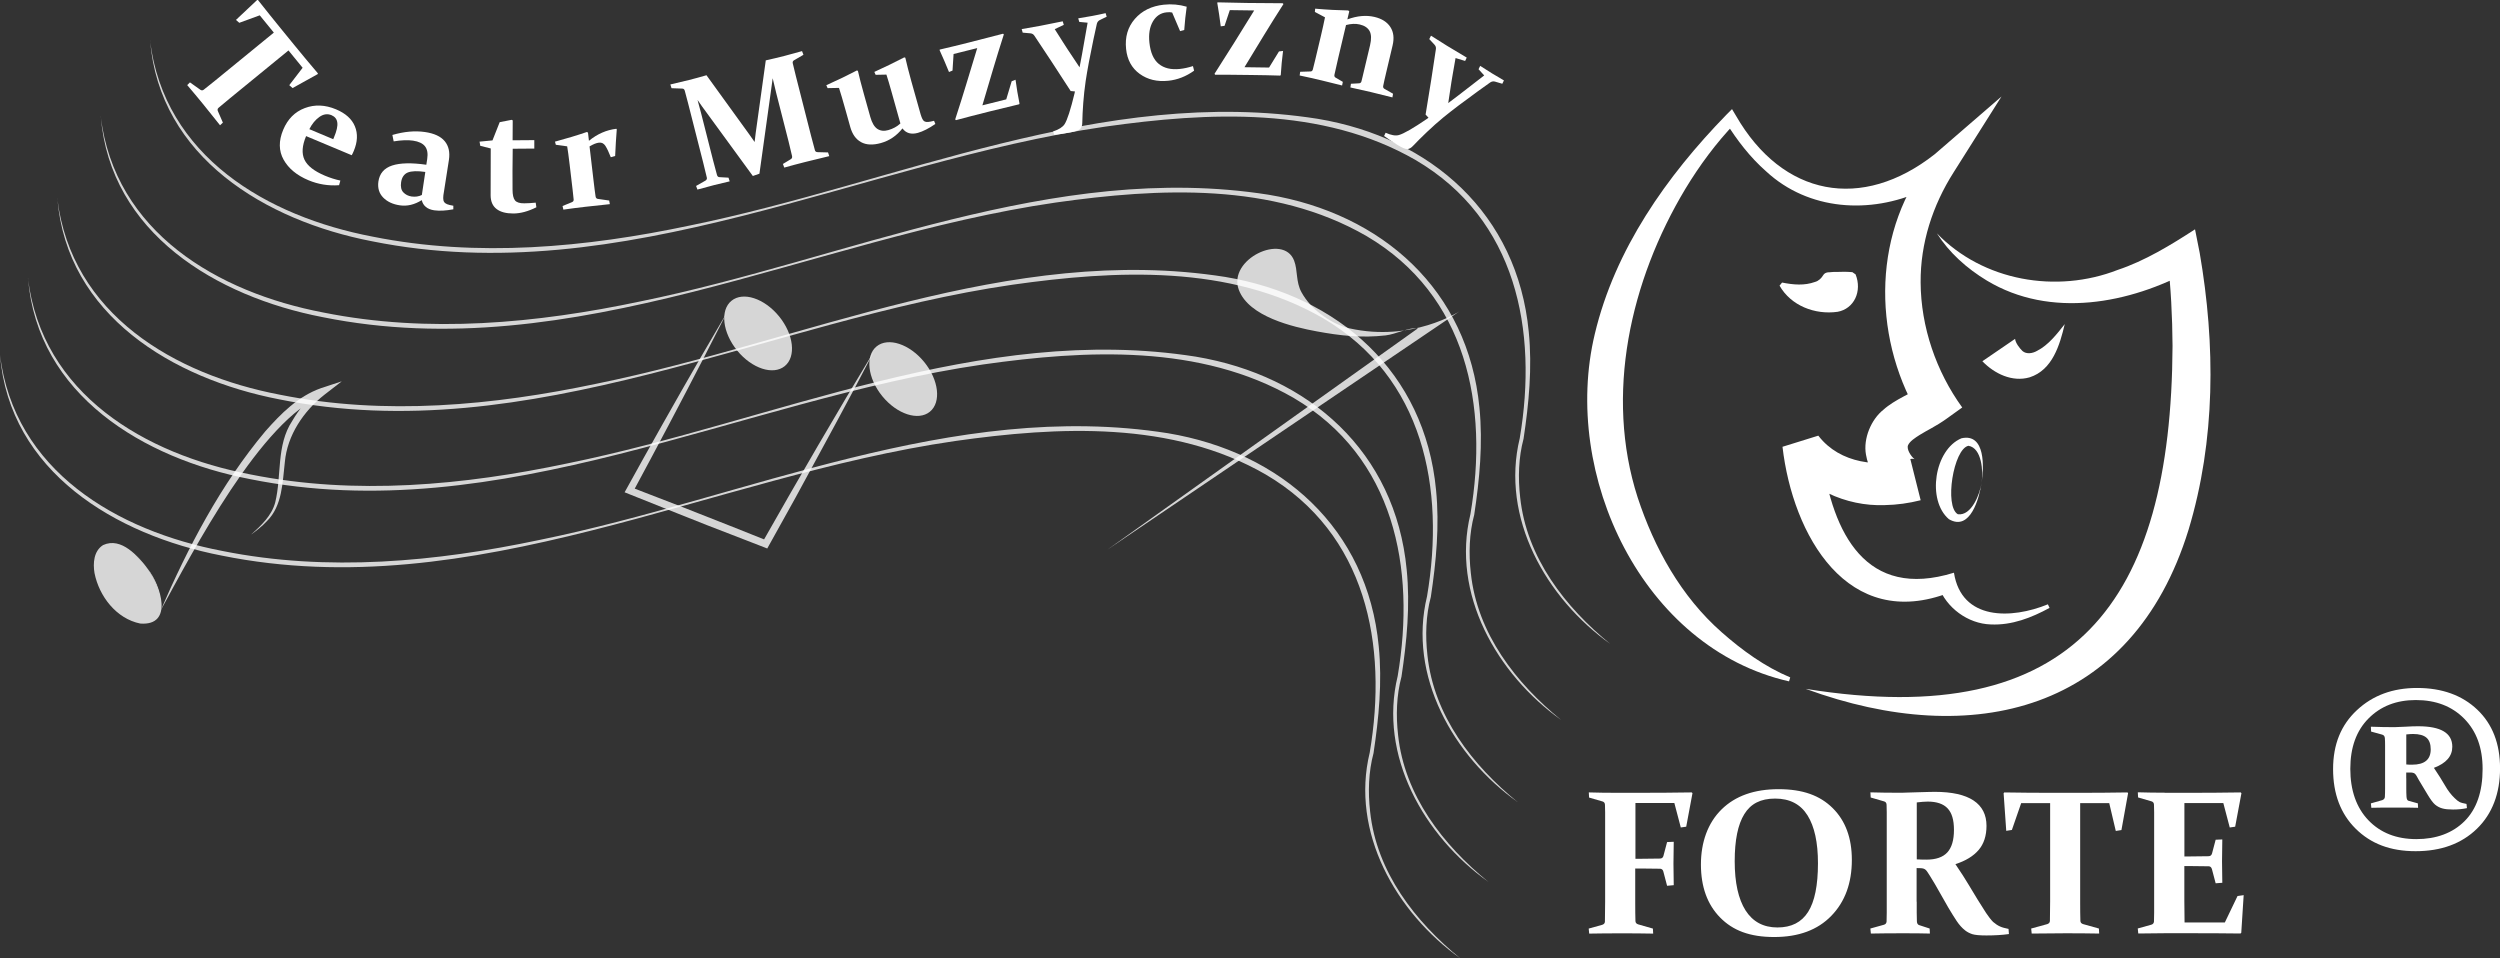 <?xml version="1.0" encoding="UTF-8"?>
<svg id="Warstwa_1" data-name="Warstwa 1" xmlns="http://www.w3.org/2000/svg" viewBox="0 0 447.08 171.4">
  <rect x="0" y="0" width="447.08" height="171.4" fill="#333333" stroke="none"/>
  <path d="M0,63.46c2.52,20.72,20.93,31.48,39.82,35.08,18.76,3.76,38.1,1.94,56.71-1.99,37.03-7.55,73.79-25.15,112.31-19.08,20.29,3.4,35.71,17.01,37.72,38.09.64,6.41.02,12.83-.93,19.13-.9,3.35-1,6.96-.61,10.44,1.14,10.82,8.09,19.72,16.15,26.27-11.56-8.23-19.67-22.61-16.22-36.81,3.27-19.32-.6-39.15-18.59-49.73-16.71-9.65-37.08-8.61-55.57-5.99-43.66,6.33-86.21,29.58-131.13,20.49C20.65,95.68,1.69,84.35,0,63.46h0Z" style="fill: #fff; opacity: .8;"/>
  <g>
    <path d="M36.46,18.79c-1.03-1.26-2.02-2.45-2.98-3.57l.49-.49,1.87,1.33c.2.13.39.13.57,0,.55-.42,1.24-.98,2.09-1.67l10.47-8.56-2.52-3.09-3.66,1.34-.59-.52,3.78-3.56h.15c1.41,1.79,2.77,3.48,4.08,5.09l2.44,2.99c1.31,1.61,2.71,3.29,4.2,5.04l-.03.13-4.5,2.5-.59-.52,2.39-3.11-2.53-3.1-10.47,8.56c-.84.69-1.53,1.26-2.05,1.71-.17.15-.2.34-.11.57l.9,2.07-.51.47c-.95-1.2-1.92-2.41-2.9-3.62Z" style="fill: #fff;"/>
    <path d="M60.64,33.12c-1.91.14-3.74-.16-5.48-.89-2.08-.87-3.56-2.1-4.44-3.67s-.91-3.37-.07-5.36c.8-1.91,2.08-3.2,3.85-3.87,1.77-.67,3.63-.6,5.59.22,1.71.72,2.84,1.73,3.38,3.05.54,1.31.48,2.78-.21,4.41-.1.25-.22.5-.36.75l-8.16-3.42c-.72,1.71-.81,3.12-.29,4.22.52,1.1,1.74,2.05,3.66,2.86.93.39,1.85.68,2.76.87l-.24.85ZM59.59,24.9l.13-.31c.49-1.16.69-2.05.6-2.67-.08-.63-.43-1.06-1.03-1.32-.72-.3-1.45-.2-2.17.31s-1.32,1.24-1.8,2.19l4.26,1.79Z" style="fill: #fff;"/>
    <path d="M70.19,24.13c2.07-.6,4.01-.78,5.81-.52,1.64.24,2.82.78,3.53,1.64.71.85.96,1.97.75,3.35l-.89,5.69c-.09.46-.13.84-.13,1.13,0,.29.05.52.16.69.11.17.29.31.54.41s.62.19,1.11.27v.64c-1.35.25-2.48.31-3.41.18-1.24-.18-1.99-.79-2.24-1.82-1.3.81-2.6,1.12-3.9.93-1.27-.18-2.27-.65-3-1.4s-1.01-1.71-.85-2.86c.21-1.43,1.02-2.39,2.45-2.86,1.42-.47,3.47-.52,6.12-.14l.16-1.03c.15-.98.02-1.73-.39-2.26-.41-.53-1.13-.87-2.14-1.02-.94-.14-2.1-.09-3.47.13l-.23-1.15ZM76.07,30.75c-1.43-.21-2.48-.17-3.15.1-.66.28-1.06.86-1.19,1.74-.12.8.02,1.41.4,1.81.38.4.87.65,1.47.74.68.1,1.29,0,1.84-.27l.62-4.13Z" style="fill: #fff;"/>
    <path d="M91.69,26.59c-.04,2.88-.05,5.32-.03,7.32,0,.93.15,1.57.44,1.93.29.35.84.53,1.65.52.63,0,1.31-.05,2.05-.12l.12.83c-1.46.73-2.83,1.1-4.1,1.11-1.29,0-2.29-.25-3-.79-.71-.53-1.07-1.35-1.08-2.44-.01-1.92,0-4.72.02-8.4l-1.87-.47-.13-.75,2.31-.22,1.29-3.26c.78-.14,1.5-.28,2.14-.42l.19.1c-.02,1.12-.03,2.3-.02,3.56l3.88-.03v1.51s-3.86.03-3.86.03Z" style="fill: #fff;"/>
    <path d="M99.25,25.33c2.08-.56,3.97-1.13,5.68-1.72l.22.09.17,1.48c1.5-1.23,3.14-1.94,4.9-2.15l.08.09c-.12,1.49-.22,3.08-.29,4.77l-.78.23c-.34-.88-.66-1.55-.95-2.01-.29-.46-.67-.66-1.16-.6-.47.05-1.03.28-1.69.67l.69,5.9c.17,1.42.29,2.44.39,3.05.04.26.17.4.4.44l2.03.29.12.65c-1.52.15-2.98.31-4.36.47-1.32.15-2.64.32-3.95.51l-.15-.65,1.69-.69c.21-.09.31-.24.3-.45-.04-.4-.1-.96-.18-1.69l-.54-4.59c-.18-1.49-.32-2.58-.44-3.25l-2.03-.28-.15-.55Z" style="fill: #fff;"/>
    <path d="M136.97,10.79c1.24-.28,2.36-.54,3.35-.8.89-.23,1.92-.51,3.11-.85l.25.66-1.7.99c-.19.12-.26.29-.21.52.13.6.31,1.34.54,2.23l2.72,10.69c.27,1.06.5,1.94.71,2.66.06.2.22.31.47.32l1.87.05.22.66c-1.29.3-2.71.65-4.26,1.04-1.51.38-2.77.72-3.79,1.01l-.24-.65,1.42-.86c.2-.12.27-.31.21-.57-.15-.7-.36-1.58-.63-2.64l-2.19-8.58c-.12-.46-.33-1.36-.64-2.68-.11.85-.23,1.72-.36,2.63l-2.01,14.44-1.18.41-8.33-11.41c-.49-.65-1.01-1.38-1.56-2.19.34,1.27.56,2.1.67,2.5l2.11,8.3c.27,1.06.5,1.93.7,2.62.07.26.23.39.47.39l1.59.09.21.66c-1.06.24-1.98.46-2.76.66-.77.2-1.77.47-3.01.81l-.24-.65,1.67-.95c.21-.13.3-.3.26-.51-.17-.73-.38-1.62-.65-2.68l-2.72-10.69c-.23-.89-.43-1.63-.59-2.22-.07-.23-.21-.35-.43-.36l-1.93-.07-.21-.67c1.49-.34,2.61-.61,3.35-.8,1.02-.26,2.06-.54,3.11-.85l7.69,10.63c.34.46.64.89.92,1.31.06-.5.13-1.03.19-1.59l1.81-13.04Z" style="fill: #fff;"/>
    <path d="M161.4,22.95c-1.04,1.32-2.33,2.2-3.86,2.63-1.44.4-2.62.35-3.55-.16-.93-.51-1.57-1.41-1.93-2.69l-.79-2.83c-.53-1.9-.94-3.3-1.23-4.18l-2.04.04-.23-.52c2.09-.94,3.91-1.82,5.47-2.64l.18.07c.26,1.13.61,2.51,1.07,4.14l1.15,4.11c.3,1.06.72,1.77,1.26,2.13.55.36,1.2.43,1.95.22.84-.24,1.57-.63,2.17-1.19l-1.59-5.68c-.35-1.24-.65-2.27-.91-3.06l-1.93.04-.23-.52c2.01-.92,3.8-1.79,5.35-2.6l.19.06c.26,1.15.62,2.56,1.08,4.23.9,3.23,1.46,5.19,1.66,5.9.11.35.21.63.32.84.1.21.24.35.39.43.16.08.36.11.62.09.26-.02.62-.09,1.07-.21l.23.57c-1.16.8-2.2,1.33-3.12,1.59-1.19.33-2.11.07-2.75-.78Z" style="fill: #fff;"/>
    <path d="M170.82,21.35c.82-2.54,1.48-4.62,1.97-6.26.49-1.64,1.15-3.8,1.97-6.49l-4.23,1.06-.19,2.96-.63.26c-.55-1.35-1.1-2.64-1.67-3.88v-.13c1.81-.42,3.5-.83,5.08-1.23,2.45-.62,4.54-1.15,6.26-1.61l.14.12c-.7,2.2-1.35,4.28-1.93,6.24s-1.22,4.11-1.91,6.45l4.27-1.07.97-3.24.69-.27c.19,1.45.43,2.87.71,4.27l-.07.12c-1.55.36-3.26.78-5.15,1.25-2.64.66-4.69,1.19-6.15,1.59l-.13-.14Z" style="fill: #fff;"/>
    <path d="M182.73,5.2c1.21-.2,2.31-.4,3.28-.58,1.27-.24,2.62-.51,4.04-.81l.19.64-1.62.76c.52.82,1.02,1.6,1.49,2.35.47.75,1.09,1.69,1.85,2.82.33.47.7,1.03,1.1,1.66.14-.76.28-1.51.43-2.27.37-2.07.71-3.98,1.01-5.71l-1.49-.14-.19-.64c.71-.11,1.55-.25,2.51-.43.83-.16,1.63-.32,2.39-.5l.19.64-1.24.6c-.27.15-.45.37-.52.68-.17.81-.37,1.71-.59,2.7-.64,3.04-1.11,5.56-1.41,7.54-.19,1.29-.33,2.59-.43,3.91-.1,1.32-.15,2.47-.17,3.46,0,.54-.12.92-.36,1.17-.24.24-.83.45-1.78.63-1,.19-1.96.33-2.88.43l-.19-.61c1.03-.34,1.7-.77,2.04-1.29.48-.74,1.08-2.6,1.8-5.58l.05-.28-.76-.07c-2.4-3.72-4.56-7.02-6.48-9.88-.16-.26-.4-.41-.72-.44l-1.38-.12-.18-.64Z" style="fill: #fff;"/>
    <path d="M213.53,12.65c-1.43,1.02-2.96,1.62-4.58,1.79-2.01.21-3.72-.2-5.14-1.23-1.42-1.03-2.23-2.52-2.43-4.46-.22-2.12.3-3.91,1.57-5.37,1.27-1.46,3-2.31,5.18-2.54,1.39-.15,2.75-.03,4.09.36-.19,1.33-.34,2.72-.44,4.17l-.74.2-1.42-3.33c-.26-.07-.6-.08-1.02-.03-1.05.11-1.86.66-2.43,1.64-.57.98-.78,2.24-.62,3.77.19,1.79.75,3.06,1.69,3.82.94.76,2.19,1.06,3.76.89.75-.08,1.53-.25,2.34-.51l.2.81Z" style="fill: #fff;"/>
    <path d="M217.21,13.17c1.44-2.24,2.61-4.09,3.51-5.54s2.09-3.38,3.57-5.76l-4.36-.06-.94,2.81-.68.09c-.18-1.44-.39-2.83-.62-4.17l.04-.12c1.84.05,3.58.09,5.22.11,2.53.03,4.68.05,6.46.05l.11.15c-1.25,1.95-2.4,3.79-3.47,5.54s-2.23,3.66-3.5,5.75l4.4.06,1.77-2.88.73-.09c-.19,1.45-.32,2.88-.41,4.31l-.1.1c-1.59-.05-3.35-.09-5.3-.11-2.72-.04-4.84-.05-6.35-.05l-.09-.17Z" style="fill: #fff;"/>
    <path d="M235.18,1.55c2.15.19,4.12.29,5.93.32l.18.16-.34,1.44c1.76-.65,3.37-.79,4.86-.44,1.31.31,2.25.91,2.83,1.8.58.89.71,1.99.4,3.3l-1.12,4.73c-.27,1.12-.45,1.95-.56,2.5-.05.24.03.42.24.54l1.52.86-.11.66c-1.28-.33-2.57-.65-3.87-.96-1.35-.32-2.56-.59-3.65-.82l.1-.66,1.44-.08c.22-.01.37-.12.43-.32.04-.13.11-.41.21-.85l1.34-5.64c.26-1.1.23-1.95-.08-2.53-.32-.58-.9-.98-1.76-1.18-.75-.18-1.56-.14-2.46.1l-1.37,5.79c-.27,1.12-.5,2.15-.7,3.09-.05.24.02.42.2.52l1.3.76-.13.65c-1.11-.29-2.32-.59-3.63-.9-1.34-.32-2.66-.62-3.96-.89l.09-.66,1.85-.06c.21,0,.34-.12.41-.33.14-.57.28-1.12.41-1.65l1.05-4.43c.28-1.18.52-2.27.72-3.27l-1.81-.96.05-.57Z" style="fill: #fff;"/>
    <path d="M255.94,6.4c1.03.66,1.97,1.26,2.82,1.78,1.1.67,2.28,1.38,3.54,2.12l-.29.6-1.71-.52c-.17.96-.32,1.87-.48,2.74s-.33,1.98-.53,3.33c-.07.57-.17,1.23-.3,1.98.61-.47,1.23-.93,1.84-1.39,1.66-1.29,3.19-2.47,4.59-3.55l-1.01-1.11.29-.6c.6.4,1.32.85,2.15,1.36.72.44,1.42.85,2.1,1.24l-.29.6-1.32-.39c-.3-.08-.58-.02-.84.15-.67.48-1.42,1.02-2.25,1.61-2.52,1.82-4.56,3.37-6.11,4.63-1,.83-1.98,1.69-2.94,2.61-.96.91-1.78,1.73-2.46,2.45-.36.4-.71.6-1.05.62-.34.02-.92-.22-1.75-.73-.87-.53-1.67-1.07-2.42-1.61l.27-.58c.99.44,1.78.58,2.37.41.85-.23,2.55-1.2,5.08-2.93l.22-.17-.52-.56c.73-4.37,1.34-8.26,1.84-11.68.05-.3-.02-.57-.24-.81l-.94-1.01.3-.6Z" style="fill: #fff;"/>
  </g>
  <path d="M26.83,7.24c2.52,20.72,20.93,31.48,39.82,35.08,18.76,3.76,38.1,1.94,56.71-1.99,37.03-7.55,73.79-25.14,112.31-19.08,20.29,3.4,35.71,17.01,37.72,38.09.64,6.41.02,12.83-.93,19.13-.9,3.35-1,6.96-.61,10.44,1.14,10.82,8.09,19.72,16.15,26.27-11.56-8.23-19.67-22.61-16.22-36.81,3.27-19.32-.6-39.15-18.59-49.73-16.71-9.65-37.08-8.61-55.57-5.99-43.66,6.33-86.21,29.58-131.13,20.49-19-3.68-37.96-15.01-39.65-35.91h0Z" style="fill: #fff; opacity: .8;"/>
  <path d="M18.01,20.81c2.52,20.72,20.93,31.48,39.82,35.08,18.76,3.76,38.1,1.94,56.71-1.99,37.03-7.55,73.79-25.14,112.31-19.08,20.29,3.4,35.71,17.01,37.72,38.09.64,6.41.02,12.83-.93,19.13-.9,3.35-1,6.96-.61,10.44,1.14,10.82,8.09,19.72,16.15,26.27-11.56-8.23-19.67-22.61-16.22-36.81,3.27-19.32-.6-39.15-18.59-49.73-16.71-9.65-37.08-8.61-55.57-5.99-43.66,6.33-86.21,29.58-131.13,20.49-19-3.68-37.96-15.01-39.65-35.91h0Z" style="fill: #fff; opacity: .8;"/>
  <path d="M10.25,35.51c2.52,20.72,20.93,31.48,39.82,35.08,18.76,3.76,38.1,1.94,56.71-1.99,37.03-7.55,73.79-25.14,112.31-19.08,20.29,3.4,35.71,17.01,37.72,38.09.64,6.41.02,12.83-.93,19.13-.9,3.35-1,6.96-.61,10.44,1.14,10.82,8.09,19.72,16.15,26.27-11.56-8.23-19.67-22.61-16.22-36.81,3.27-19.32-.6-39.15-18.59-49.73-16.71-9.65-37.08-8.61-55.57-5.99-43.66,6.33-86.21,29.58-131.13,20.49-19-3.68-37.96-15.01-39.65-35.91h0Z" style="fill: #fff; opacity: .8;"/>
  <path d="M5,49.77c2.52,20.72,20.93,31.48,39.82,35.08,18.76,3.76,38.1,1.94,56.71-1.99,37.03-7.55,73.79-25.15,112.31-19.08,20.29,3.4,35.71,17.02,37.72,38.09.64,6.41.02,12.83-.93,19.13-.9,3.35-1,6.96-.61,10.44,1.14,10.82,8.09,19.72,16.15,26.27-11.56-8.23-19.67-22.61-16.22-36.81,3.27-19.32-.6-39.15-18.59-49.73-16.71-9.65-37.08-8.61-55.57-5.99-43.66,6.34-86.21,29.58-131.13,20.49-19-3.68-37.96-15.01-39.65-35.91h0Z" style="fill: #fff; opacity: .8;"/>
  <path d="M319.94,121.85c-26.21-5.94-40.77-36.97-34.74-62.12,3.6-15.14,12.85-28.24,23.56-39.24,0,0,.98-.98.98-.98l.71,1.19c8.33,14.46,22.52,17.12,35.54,6.88,0,0,11.94-10.32,11.94-10.32l-8.56,13.56c-3.77,5.93-5.95,12.69-5.9,19.68.04,7.96,2.78,15.94,7.44,22.37,0,0-2.83,2.03-2.83,2.03-1.87,1.34-3.5,2.07-4.78,2.88-.85.54-1.77,1.14-2.08,1.84-.3.73.56,2.02,1.12,2.45.08.06.12.07,0,.02-.1-.03-.42-.08-.73,0l1.85,7.37c-2.06.52-4.21.83-6.42.87-6.87.26-14.16-2.94-17.82-8.95,0,0,6.4-1.99,6.4-1.99.03.68.12,1.56.22,2.36,1.9,13.61,7.83,25.56,23.59,20.67,1.35,8.59,10.29,8.32,16.8,5.65,0,0,.3.64.3.64-3.22,1.75-6.73,3.14-10.53,2.96-4.05-.13-7.93-2.95-9.34-6.83,0,0,2.06,1.1,2.06,1.1-18.32,7.17-28.12-10.23-29.95-26.04,0,0,6.4-1.99,6.4-1.99-.03-.06.03.04.07.08,3.83,4.92,10.65,5.68,16.39,4.1,0,0,1.85,7.37,1.85,7.37-5.1,1.06-8.98-3.59-9.78-8.15-.53-2.89.95-6.32,3.11-8.03,2.03-1.84,5.28-3.08,7.06-4.28,0,0-.93,4.91-.93,4.91-8.22-14.18-8.03-33,2.6-45.87,0,0,3.38,3.24,3.38,3.24-1.77,1.2-3.42,2.06-5.32,2.89-9.14,4.16-20.16,3.5-27.73-3.5-2.92-2.56-5.26-5.64-7.27-8.86l1.69.22c-3.37,3.51-6.36,7.56-8.9,11.76-9.84,16.4-14.45,36.78-8.52,55.18,2.98,9.04,7.75,17.7,15.04,24.11,3.65,3.22,7.7,6.16,12.24,8.06,0,0-.2.68-.2.68h0Z" style="fill: #fff;"/>
  <path d="M318.69,50.53c2.07.41,4,.57,5.89-.11.63-.17,1.12-.64,1.44-1.17.21-.36.47-.48.87-.55.43.01.93-.11,1.65-.07.71-.01,1.49-.07,2.72.04l.58.4c1.2,3-.25,6.15-3.22,6.69-4.05.57-8.35-1.09-10.38-4.68,0,0,.45-.55.45-.55h0Z" style="fill: #fff;"/>
  <path d="M323,123.2c48.01,7.72,65.3-15.57,65.52-61.33-.03-5.22-.3-10.57-.9-15.65l4.34,2.04c-11.1,6.08-25.27,8.76-36.64,1.92-3.59-2.17-6.76-5-8.94-8.45,8.27,8.56,21.42,10.8,32.33,6.54,4.85-1.61,9.52-4.46,13.83-7.26,0,0,.84,4.24.84,4.24,2.83,16.41,2.85,33.44-2,49.5-10.06,32.62-38.67,39.34-68.38,28.47h0Z" style="fill: #fff;"/>
  <path d="M354.37,86.35c-.41,2.71-2.01,8.73-5.84,6.5-3.99-3.39-2.6-12.45,2.24-14.47,4.33-.97,4.03,5.26,3.6,7.97h0ZM354.37,86.35c.32-2,.07-6.23-2.35-6.63-2.68.56-4.34,10.82-1.9,12.24,2.44.35,3.95-3.61,4.25-5.61h0Z" style="fill: #fff;"/>
  <path d="M360.36,60.6c.08.73.8,1.67,1.32,2.17.7.61,1.8.45,2.62-.03,2-1.01,3.56-3.02,4.94-4.78-.88,3.72-2.18,8.21-6.28,9.52-3.11.9-6.3-.65-8.45-2.88,0,0,5.85-4,5.85-4h0Z" style="fill: #fff;"/>
  <g>
    <path d="M292.43,155.31v5.94c0,1.42.01,2.57.04,3.47.01.29.17.48.47.58l2.65.76.05.9c-1.86-.04-3.8-.05-5.83-.05s-3.95.02-5.61.05l-.09-.9,2.41-.67c.31-.1.47-.28.49-.56.02-.97.04-2.17.04-3.58v-14.34c0-.6,0-1.15,0-1.64s-.01-.94-.03-1.35c-.01-.31-.16-.51-.43-.59l-2.41-.7-.05-.92c1.68.05,3.28.07,4.79.07h4.55c2.92,0,5.94-.02,9.07-.07l.13.14-1.12,5.99-.97.14-1.15-4.37h-6.96v9.97h1.03c1.06,0,2.18-.01,3.37-.04.32-.01.53-.17.61-.49l.65-2.46,1.19-.05c-.04,1.74-.05,3.04-.05,3.91s.02,2.12.05,3.85l-1.19.11-.67-2.55c-.08-.31-.27-.48-.56-.5-1.21-.02-2.35-.04-3.42-.04h-1.01Z" style="fill: #fff;"/>
    <path d="M331.17,153.77c0,4.15-1.22,7.49-3.67,10.01-2.45,2.53-5.85,3.79-10.22,3.79s-7.4-1.17-9.68-3.5-3.42-5.49-3.42-9.47,1.23-7.43,3.69-9.85c2.46-2.42,5.86-3.62,10.2-3.62s7.4,1.13,9.68,3.39,3.42,5.35,3.42,9.26ZM310.22,154c0,3.84.65,6.77,1.94,8.81,1.3,2.03,3.2,3.05,5.7,3.05s4.3-.92,5.48-2.77,1.77-4.75,1.77-8.71c0-3.72-.62-6.58-1.87-8.57-1.25-2-3.18-3-5.79-3s-4.37.93-5.51,2.78c-1.15,1.85-1.72,4.66-1.72,8.41Z" style="fill: #fff;"/>
    <path d="M342.77,161.25c0,.72,0,1.37,0,1.93,0,.57.01,1.09.03,1.56.01.38.15.62.41.7l1.87.61.05.9c-1.33-.04-2.98-.05-4.95-.05-2.1,0-3.97.02-5.61.05l-.09-.9,2.41-.67c.3-.08.46-.27.49-.56.01-.48.02-1.02.03-1.61s0-1.25,0-1.97v-14.34c0-.6,0-1.15,0-1.64s-.02-.94-.03-1.35c-.01-.31-.16-.51-.43-.59l-2.41-.7-.05-.92c1.68.05,3.4.07,5.16.07.37,0,.83,0,1.39-.03.55-.02,1.22-.04,2.01-.06.72-.02,1.32-.04,1.81-.05.49-.01.87-.02,1.14-.02,3.08,0,5.39.52,6.94,1.55,1.54,1.03,2.31,2.54,2.31,4.52,0,1.79-.47,3.23-1.41,4.33s-2.32,1.94-4.15,2.53c1.01,1.49,1.78,2.69,2.33,3.62.55.92,1.09,1.83,1.65,2.73s1.05,1.68,1.5,2.37c.45.68.87,1.22,1.27,1.62.22.18.42.34.62.47s.41.25.62.34c.22.1.45.18.69.24.25.07.52.13.82.19l.07.92c-1.18.17-2.52.25-4.03.25-1.2,0-2.04-.08-2.52-.23-.48-.16-.91-.38-1.28-.67-.55-.43-1.06-1-1.52-1.69-.46-.7-.95-1.48-1.47-2.36-.52-.88-1.05-1.81-1.59-2.79s-1.12-1.96-1.72-2.92c-.18-.28-.33-.5-.44-.68s-.23-.31-.34-.41c-.11-.09-.23-.16-.36-.2s-.28-.07-.48-.08l-.76-.02v6.01ZM342.77,153.68c.64.04,1.21.05,1.73.05,1.7,0,2.95-.43,3.74-1.29.79-.86,1.19-2.2,1.19-4.02s-.38-3.05-1.14-3.86c-.76-.81-1.95-1.21-3.55-1.21-.28,0-.57.01-.89.04-.32.02-.67.06-1.07.11v10.18Z" style="fill: #fff;"/>
    <path d="M369.38,166.9c-2.11,0-4.13.02-6.05.05l-.09-.9,2.88-.79c.3-.1.46-.29.47-.58.02-.9.04-2.06.04-3.47v-17.58h-5.18l-1.66,4.79-1.01.16-.47-6.73.13-.14c2.95.05,5.78.07,8.47.07h5.02c2.7,0,5.54-.02,8.53-.07l.11.14-1.19,6.59-1.01.16-1.17-4.97h-5.2v17.58c0,1.42.01,2.57.04,3.47.01.29.17.48.49.58l2.82.79.05.9c-1.99-.04-4-.05-6.03-.05Z" style="fill: #fff;"/>
    <path d="M387.09,141.78h4.55c2.92,0,5.94-.02,9.07-.07l.13.14-1.12,5.99-.97.14-1.15-4.37h-6.96v9.55h.97c1.04,0,2.17-.01,3.36-.04.31-.01.52-.17.61-.49l.65-2.46,1.19-.05c-.04,1.74-.05,3.04-.05,3.9s.02,2.12.05,3.85l-1.19.09-.67-2.54c-.1-.32-.28-.49-.56-.5-1.22-.02-2.36-.04-3.42-.04h-.95v6.17c0,1.32.01,2.63.04,3.92h7.2l2.27-4.73,1.1-.16-.43,6.73-.13.13c-2.99-.04-5.9-.05-8.73-.05h-4.77c-1.55,0-3.14.02-4.79.05l-.09-.9,2.41-.67c.3-.08.46-.27.49-.56.01-.48.02-1.02.03-1.61s0-1.25,0-1.97v-14.34c0-.6,0-1.15,0-1.64s-.02-.94-.03-1.35c-.01-.31-.16-.51-.43-.59l-2.41-.7-.05-.92c1.68.05,3.27.07,4.79.07Z" style="fill: #fff;"/>
  </g>
  <g style="opacity: .8;">
    <g>
      <path d="M26.49,101.83c2.42,3.46,2.88,7.32,1.02,8.62-1.86,1.3-5.33-.45-7.75-3.91-2.42-3.46-2.88-7.32-1.02-8.62,1.86-1.3,5.33.45,7.75,3.91Z" style="fill: #fff;"/>
      <path d="M26.49,101.83c2.25,2.85,4.61,10.14-1.41,9.68-4.29-.87-7.36-4.89-8.18-9.03-.29-1.73-.15-3.94,1.53-5,3.26-1.52,6.32,2.03,8.06,4.35h0ZM26.49,101.83c-1.48-2.08-4.85-5.14-7.45-3.47-2.83,3.07,4.29,13.28,8.16,11.67,2.45-1.87.73-6.08-.71-8.19h0Z" style="fill: #fff;"/>
    </g>
    <path d="M28.68,109.27c4.94-11.39,10.75-22.56,18.76-32.13,2.79-3.16,5.87-6.28,9.98-7.73,0,0,3.7-1.22,3.7-1.22l-3.1,2.4c-3.7,2.9-6.65,7.24-7.08,12.04-.42,3.58-.43,7.83-3.21,10.57-.86.92-1.84,1.68-2.84,2.41,1.82-1.63,3.71-3.41,4.33-5.77,1.18-4.81.16-10.18,3.03-14.55,1.29-2.22,2.94-4.15,4.98-5.79l.6,1.18c-11.08,4.28-23.35,27.98-29.15,38.58h0Z" style="fill: #fff;"/>
  </g>
  <path d="M198.06,98.28l62.92-42.59s-8.47,5.56-19.7,3.02c-1.81-.41-3.63-1.43-5.09-2.54-1.39-1.06-2.59-2.36-3.44-3.9-1.04-1.89-.64-3.88-1.32-5.66-1.91-5.01-11.93-.25-9.89,5.22,1.8,4.82,9.74,6.65,13.94,7.43,4.16.77,8.05,1.21,12.31.72,1.86-.21,4.27-1.5,5.79-1.27" style="fill: #fff; opacity: .8;"/>
  <path d="M156.45,62.54c-4.4,8.52-9.53,17.87-14.13,26.35,0,0-4.84,8.71-4.84,8.71l-.27.49-.53-.21-6.09-2.36c-4.51-1.68-14.3-5.68-18.89-7.48,4.33-7.85,9.22-16.54,13.71-24.3,0,0,4.57-7.83,4.57-7.83l-4.12,8.07c-3.99,7.74-8.55,16.38-12.69,24.04,0,0-.32-.89-.32-.89,4.31,1.63,14.12,5.47,18.25,7.12,0,0,6.07,2.42,6.07,2.42l-.81.29c6.37-11.24,13.43-23.41,20.11-34.42h0Z" style="fill: #fff; opacity: .8;"/>
  <path d="M139.32,56.57c2.63,3.23,3.09,7.21,1.02,8.9-2.07,1.69-5.88.44-8.51-2.78-2.63-3.23-3.09-7.21-1.02-8.9,2.07-1.69,5.88-.44,8.51,2.78Z" style="fill: #fff; opacity: .8;"/>
  <path d="M165.27,64.73c2.63,3.23,3.09,7.21,1.02,8.9-2.07,1.69-5.88.44-8.51-2.78-2.63-3.23-3.09-7.21-1.02-8.9,2.07-1.69,5.88-.44,8.51,2.78Z" style="fill: #fff; opacity: .8;"/>
  <path d="M432.24,123.03c4.46,0,8.05,1.29,10.77,3.87,2.72,2.58,4.08,6.09,4.08,10.52s-1.38,8.12-4.14,10.79c-2.76,2.68-6.41,4.01-10.96,4.01s-8-1.34-10.71-4.01c-2.7-2.67-4.05-6.23-4.05-10.67s1.42-7.89,4.26-10.54c2.84-2.65,6.42-3.97,10.75-3.97ZM432.03,125.19c-3.47,0-6.29,1.1-8.46,3.29-2.18,2.19-3.26,5.2-3.26,9.02s1.08,6.94,3.24,9.19c2.16,2.25,5.02,3.37,8.57,3.37s6.48-1.07,8.63-3.22,3.22-5.26,3.22-9.34c0-3.77-1.1-6.76-3.29-8.98-2.19-2.22-5.07-3.33-8.65-3.33ZM430.32,139.17v1.83c0,.55.01,1.05.04,1.5.03.42.15.65.37.71l1.66.46.04.79c-.69-.03-1.35-.04-1.98-.04h-4.16c-.76,0-1.5.01-2.22.04l-.08-.79,2.04-.58c.28-.11.43-.29.46-.54.03-.44.04-.96.04-1.54v-7.73c0-.47-.01-.9-.04-1.29-.03-.33-.19-.54-.5-.62l-1.96-.54-.04-.87c.72.03,1.43.05,2.12.06.69.01,1.39.02,2.08.02.42,0,1.07-.03,1.98-.08.9-.06,1.66-.08,2.27-.08,4.08,0,6.11,1.22,6.11,3.66,0,1.69-1.09,2.95-3.29,3.78.8,1.19,1.46,2.24,1.98,3.14.51.9,1.09,1.66,1.73,2.27.33.33.62.56.87.69s.67.24,1.25.35l.08.75c-.78.17-1.61.25-2.5.25-.78,0-1.4-.06-1.87-.19-.47-.12-.92-.35-1.33-.69-.36-.3-.81-.91-1.35-1.81-.54-.9-1.06-1.77-1.56-2.6-.31-.61-.54-.98-.71-1.12-.17-.14-.44-.21-.83-.21h-.71v1.04ZM430.32,136.71c.25.03.6.04,1.04.04,2.22,0,3.33-.91,3.33-2.74,0-.94-.25-1.64-.75-2.08-.5-.44-1.3-.67-2.41-.67-.31,0-.71.03-1.21.08v5.36Z" style="fill: #fff;"/>
</svg>